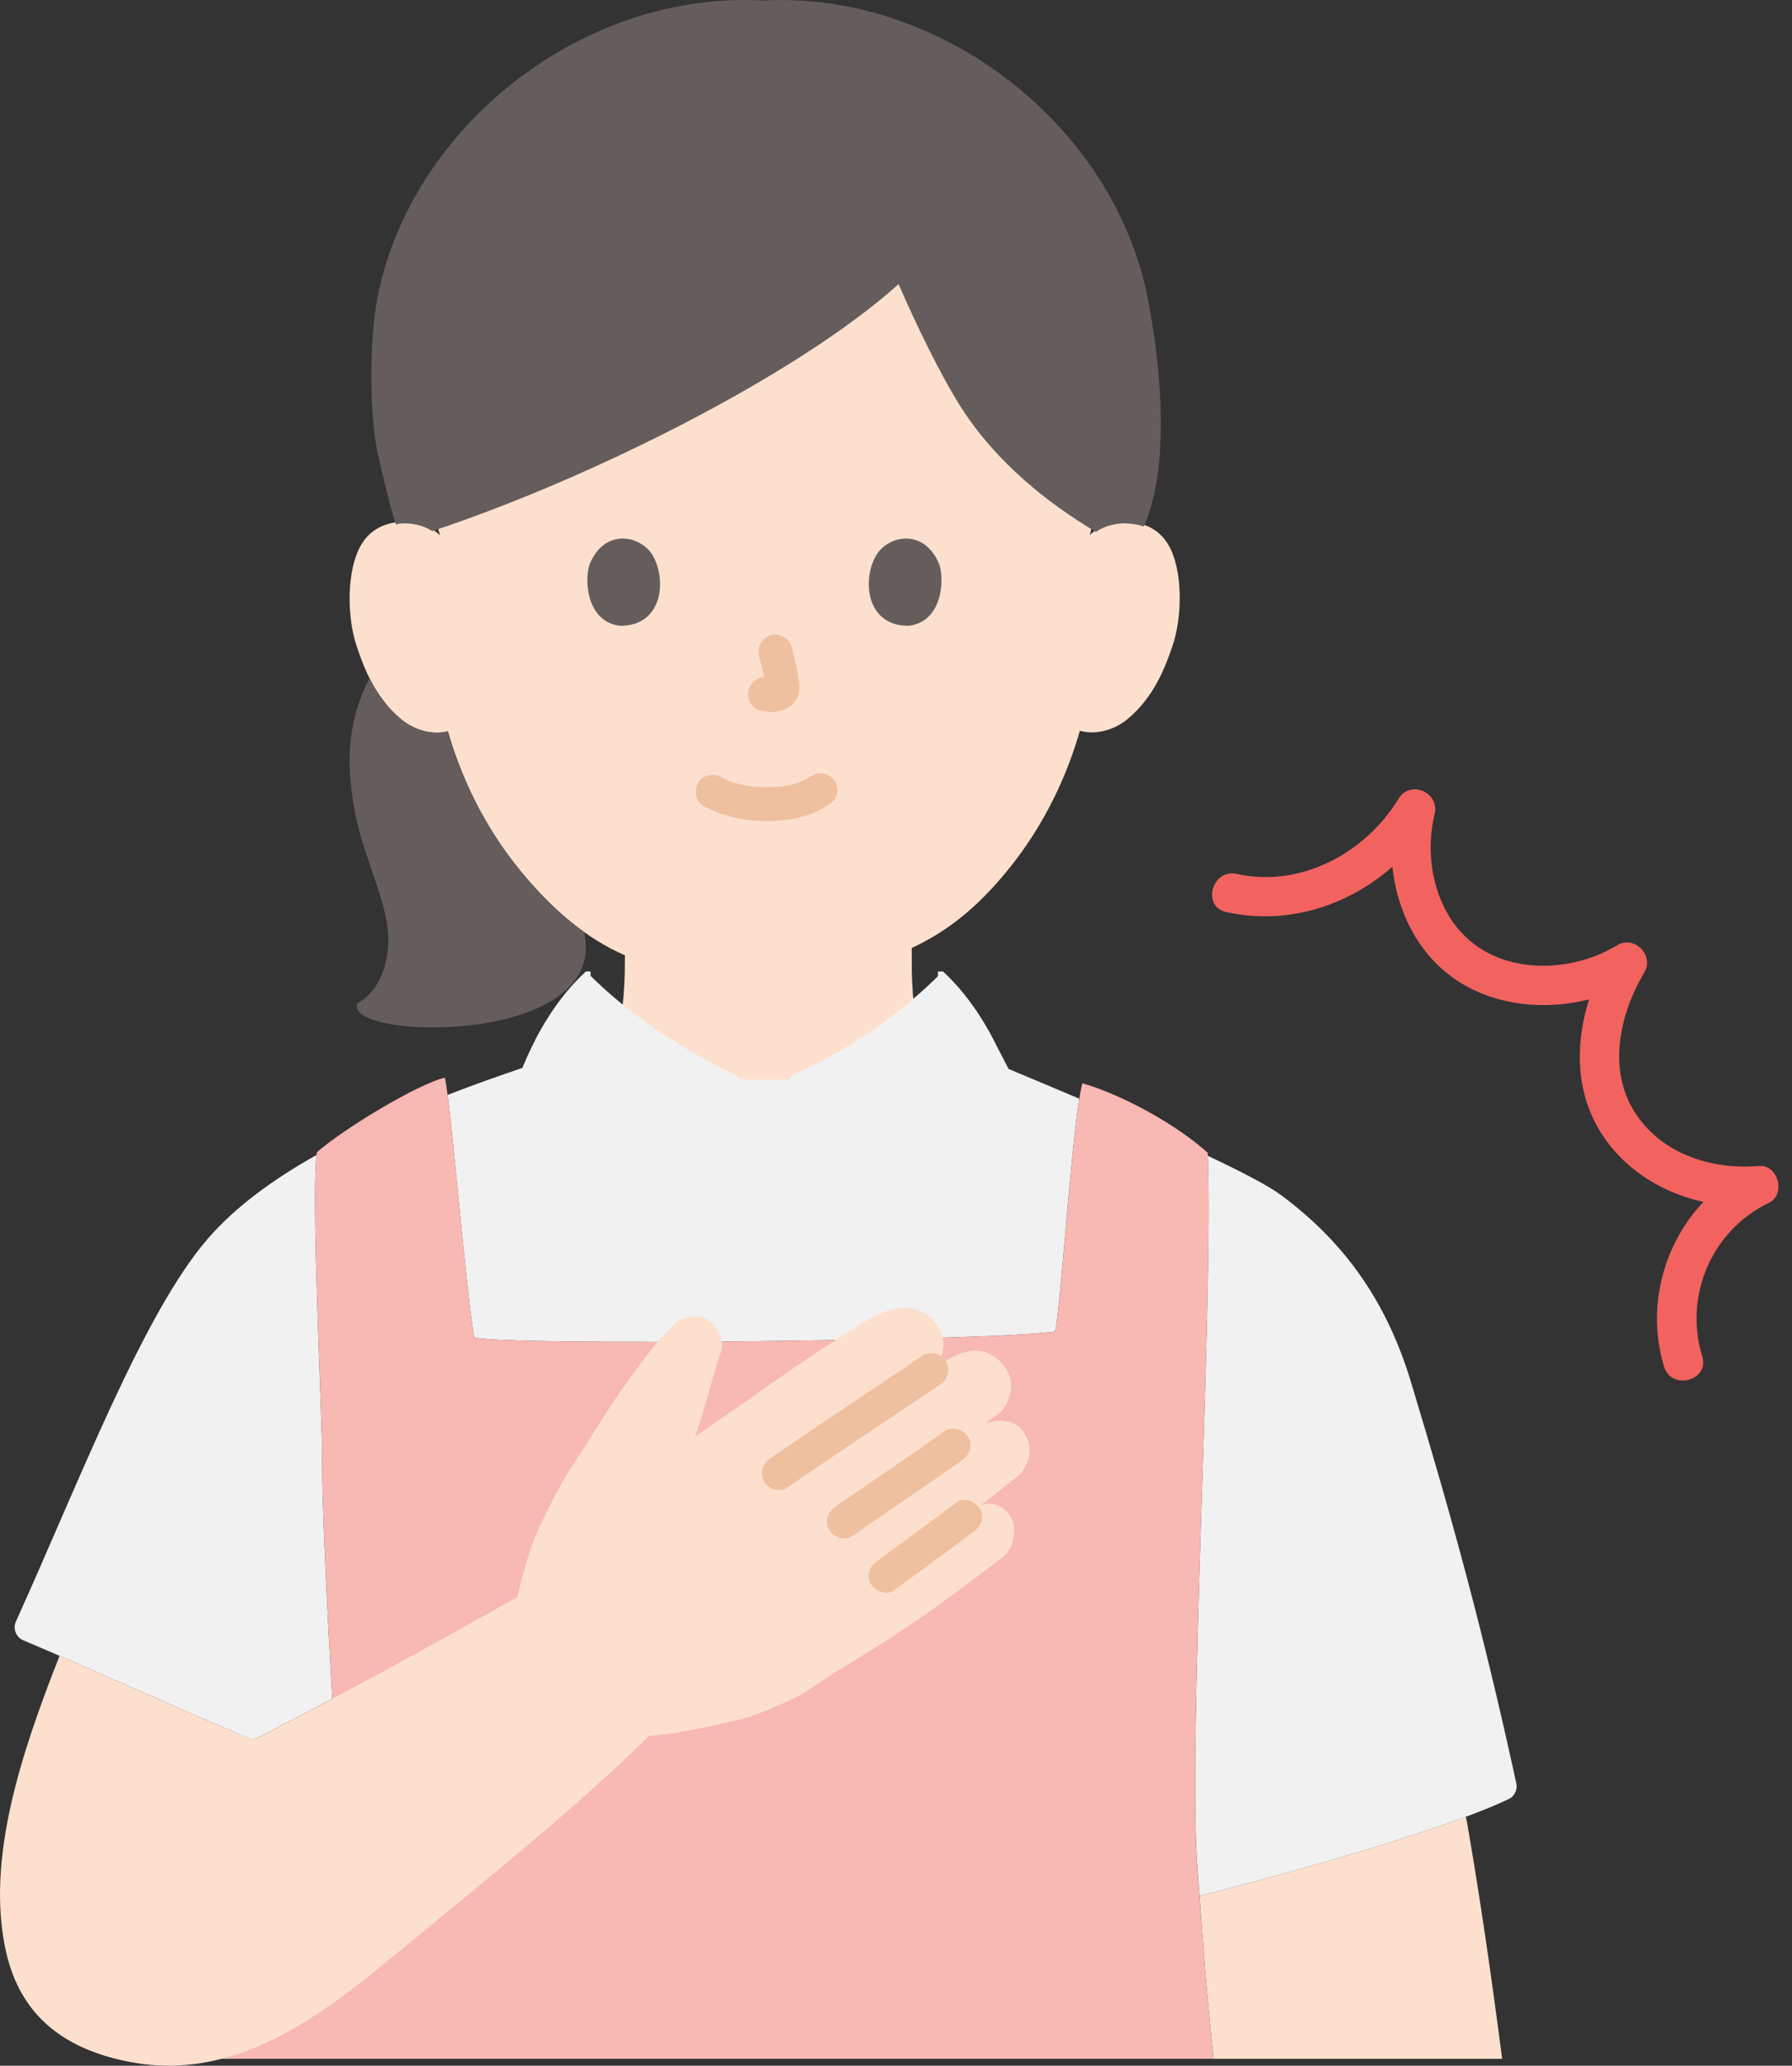 <?xml version="1.0" encoding="UTF-8"?><svg id="b" xmlns="http://www.w3.org/2000/svg" width="253.776" height="292.51" viewBox="0 0 253.776 292.51"><rect x="0" y="0" width="253.776" height="292.51" fill="#333333" stroke="none"/><defs><style>.d{fill:none;}.e{fill:#f8b8b4;}.f{fill:#fce0cd;}.g{fill:#efc0a0;}.h{fill:#f2635f;}.i{fill:#645d5c;}.j{fill:#f1f1f1;}</style></defs><g id="c"><path class="f" d="M137.8,151.67c-1.782-.804-3.433-1.716-5.051-3.02-1.347-1.097-2.194-2.498-2.813-4.106-.467-1.228-.565-2.585-.663-3.845-.21-3.046-.13-3.729-.16-6.457,5.008-2.341,9.146-5.607,13.491-10.894,5.506-6.701,8.618-13.909,10.323-19.867,2.384.67,4.983-.21,6.704-1.619,3.837-3.141,5.44-7.537,6.419-10.411,1.383-4.058,1.495-10.625-.529-14.196-.678-1.197-2.256-3.236-5.982-3.383-1.712-.068-3.716.465-5.207,1.9,0,0,12.358-43.614-46.976-43.614s-45.04,43.652-45.04,43.652c-1.48-1.446-3.479-1.995-5.192-1.94-3.728.118-5.321,2.145-6.008,3.336-2.051,3.556-1.99,10.123-.638,14.192.957,2.881,2.527,7.29,6.339,10.461,1.69,1.406,4.242,2.302,6.608,1.696,1.71,5.944,4.819,13.12,10.302,19.793,4.551,5.538,9.354,9.565,14.774,11.934-.029,1.926.023,2.798-.171,5.418-.098,1.26-.196,2.618-.663,3.845-.619,1.608-1.466,3.009-2.813,4.106-2.02,1.619-4.063,2.64-6.366,3.585,0,0,4.424,8.038,29.98,8.038s29.332-8.603,29.332-8.603Z"/><path class="f" d="M212.732,291.539h-40.85c-.99-8.64-1.64-17.84-2.01-23.06l.89-.24c7.49-1.89,25.39-6.71,36.83-10.98l.22,1.13c1.86,10.77,3.35,21.13,4.92,33.15Z"/><path class="j" d="M207.592,257.259c-11.44,4.27-29.34,9.09-36.83,10.98l-.89.24c-.12-1.67-.21-2.93-.27-3.65-1.47-17.38,2.23-79.26,1.45-101.16,4.7,2.22,8.54,4.21,10.32,5.53,9.53,7.05,15.17,15.7,18.43,26.46,5.874,19.399,10.219,35.255,14.931,56.864.196.899-.239,1.83-1.068,2.228-1.656.794-3.729,1.642-6.073,2.507Z"/><path class="j" d="M45.602,205.279c0,8.49.7,21.98,1.45,35.28-3.51,1.86-7.11,3.74-11.19,5.83-2.62-1.11-4.24-1.8-4.24-1.8-8.793-3.729-19.211-8.47-28.323-12.315-1.039-.438-1.511-1.635-1.046-2.662,8.988-19.845,18.007-43.597,27.149-54.173,3.9-4.53,9.31-8.46,15.42-11.89-.73,6.99.78,36.96.78,41.73Z"/><path class="j" d="M80.752,139.869c.7-.8,1.45-1.58,2.24-2.3h.65v.64c5.91,6,12.76,10.26,19.77,13.65.43.2,1.18.56,1.31,1.01h7.06c.14-.45.62-.69,1.05-.88,7.22-3.28,14.07-7.73,19.99-13.73v-.69h.7c3.03,2.79,5.42,6.3,7.21,9.74,0,0,1.12,2.16,2.1,4.06,2.75,1.15,6.25,2.61,10.01,4.21-1.28,7.98-2.51,27.78-3.39,32.96-8.11,1.33-78.28,2.09-82.29.84-1.07-5.92-2.78-26.72-3.77-34.34,3.59-1.39,7.16-2.66,10.59-3.82,1.49-3.69,3.73-7.85,6.77-11.35Z"/><path class="i" d="M73.865,143.632c5.882-1.966,10.207-5.632,8.861-11.65-3.16-2.253-6.13-5.144-8.999-8.635-5.485-6.675-8.594-13.853-10.304-19.798-2.365.609-4.917-.286-6.606-1.692-2.078-1.729-3.489-3.825-4.499-5.84-2.61,5.111-3.724,10.892-1.928,19.618.964,4.643,3.056,9.191,4.161,13.81,1.117,4.607.176,10.308-3.949,12.647-1.295,3.304,13.242,4.89,23.262,1.541Z"/><path class="i" d="M93.855,1.371c-19.694,4.698-36.366,20.937-40.337,40.444-1.331,6.49-1.167,17.579.049,22.755,0,0,2.574,11.16,2.66,9.623.271-.043.557-.066.857-.076,1.331-.047,2.837.267,4.135,1.086,22.087-7.312,51.654-22.027,66.035-34.976,2.516,5.836,6.052,13.085,8.869,17.487,4.98,7.782,12.287,13.572,19.075,17.595,1.336-.898,2.913-1.241,4.301-1.192.965.034,1.786.194,2.484.435,4.094-9.176,2.081-24.915.47-32.736-.192-.945-.415-1.882-.666-2.811-.781-2.883-1.841-5.684-3.146-8.374-5.702-11.826-16.137-21.505-28.478-26.632C123.21,1.097,115.651-.345,107.993.072c-4.714-.259-9.388.189-13.905,1.244-.078.018-.156.037-.234.055Z"/><path class="g" d="M99.695,114.169c2.82,1.489,5.857,2.116,9.045,2.095,3.258-.021,6.532-.669,9.139-2.7.995-.775.875-2.591,0-3.394-1.055-.969-2.332-.827-3.394,0,.731-.57.176-.143-.012-.022-.181.116-.367.223-.558.323-.098.052-.2.098-.299.149-.342.176-.053-.1.108-.036-.107-.043-.645.239-.769.279-.701.225-1.424.382-2.152.491.359-.054-.033,0-.189.016-.211.021-.423.039-.634.052-.509.033-1.02.046-1.53.043-.457-.003-.914-.018-1.37-.049-.209-.014-.419-.031-.627-.052-.037-.004-.792-.119-.288-.031-.679-.119-1.349-.249-2.01-.446-.282-.084-.556-.185-.834-.28-.609-.208.367.188-.182-.071-.345-.163-.685-.332-1.022-.51-1.11-.586-2.66-.318-3.284.861-.586,1.109-.324,2.658.861,3.284h0Z"/><path class="g" d="M107.494,92.895c.393,1.499.77,3.021.996,4.556l-.086-.638c.027.21.038.418.017.629l.086-.638c-.015.098-.036.189-.069.283l.242-.573c-.029.066-.06.122-.1.182l.375-.486c-.047.057-.091.101-.149.147l.486-.375c-.115.074-.237.134-.361.191l.573-.242c-.199.083-.396.144-.608.177l.638-.086c-.192.023-.379.021-.571-.001l.638.086c-.215-.03-.426-.082-.642-.111-.319-.1-.638-.114-.957-.043-.319.014-.617.109-.892.285-.498.291-.973.862-1.103,1.434-.14.614-.11,1.304.242,1.849.312.484.835,1.022,1.434,1.103.496.067.977.193,1.481.215.776.034,1.497-.204,2.189-.522.857-.393,1.527-1.167,1.755-2.091.193-.782.111-1.461-.022-2.245-.248-1.468-.587-2.922-.965-4.362-.318-1.214-1.729-2.072-2.952-1.676-1.25.404-2.018,1.651-1.676,2.952h0Z"/><path class="i" d="M83.467,79.976c-.761,2.472-.265,8.16,4.419,8.644,6.191-.037,6.52-6.913,4.436-10.146-1.706-2.647-6.723-3.748-8.855,1.502Z"/><path class="i" d="M133.041,79.976c.761,2.472.265,8.16-4.419,8.643-6.191-.037-6.52-6.913-4.436-10.146,1.706-2.647,6.723-3.748,8.855,1.503Z"/><path class="h" d="M173.658,129.153c11.533,2.559,23.175-3.279,29.222-13.205l-5.118-2.158c-2.113,8.686.349,19.064,7.827,24.538s18.535,5.06,26.274.35l-3.831-3.831c-4.465,7.542-6.258,17.525-1.43,25.366,4.691,7.618,13.81,11.231,22.486,10.493l-1.413-5.218c-10.247,4.921-15.33,17.26-12.016,28.042,1.056,3.435,6.463,1.97,5.4-1.489-2.628-8.55,1.37-17.841,9.443-21.718,2.458-1.18,1.317-5.45-1.413-5.218-6.732.573-13.905-1.715-17.65-7.719-3.818-6.12-2.011-13.9,1.43-19.713,1.414-2.388-1.426-5.294-3.831-3.831-5.831,3.548-14.275,4.187-20.019.043-5.676-4.095-7.443-12.081-5.856-18.607.747-3.071-3.443-4.906-5.118-2.158-4.691,7.7-13.864,12.635-22.898,10.631-3.511-.779-5.011,4.619-1.489,5.4h0Z"/><path class="d" d="M46.624,213.098c0,7.308.344,16.224,1.476,23.179"/><path class="j" d="M124.826,169.898c6.644-6.603,10.996-14.602,15.905-22.591-1.785-3.443-4.174-6.952-7.211-9.743-5.919,5.999-13.47,11.146-20.692,14.421-.428.194-.906.432-1.044.881-.12.39.223,1.17.447,1.511.432.655,1.849,2.465,4.072,5.184,2.912,3.563,6.568,7.929,8.523,10.337Z"/><path class="j" d="M91.683,169.898c-6.644-6.603-10.996-14.602-15.905-22.591,1.785-3.443,4.174-6.952,7.211-9.743,5.919,5.999,13.411,10.905,20.427,14.292.424.204,1.171.56,1.309,1.01.12.39-.403,1.386-.629,1.725-.54.811-1.668,2.25-3.89,4.97-2.912,3.563-6.568,7.929-8.523,10.337Z"/><path class="e" d="M48.555,268.829c-.73-17.53-2.95-48.45-2.95-63.55,0-4.86-1.57-35.88-.74-42.1,3.72-3.31,14.36-9.71,18.13-10.58.87,3.5,2.94,29.97,4.17,36.78,4.01,1.25,74.18.49,82.29-.84.544-3.194,1.222-11.959,1.961-20.079.592-6.497,1.223-12.582,1.859-15.071,5.86,1.7,13.48,5.97,17.77,9.86.84,21.523-2.927,84.089-1.447,101.579.25,2.96.983,15.309,2.287,26.711H27.58l20.976-22.71Z"/><path class="d" d="M155.343,211.169c-2.616,0-25.549-.036-33.955-.036-.015,7.398-.03,12.468-.045,19.867,4.891,0,27.435-.074,34-.074v-19.757Z"/><path class="f" d="M130.091,229.269c-2.141,1.48-4.357,2.939-6.777,4.437-3.393,2.099-5.151,3.066-8.929,5.685-1.663,1.153-7.462,3.621-9.436,4.067-5.278,1.192-8.797,2.026-13.046,2.367-.845.831-1.702,1.659-2.57,2.484-.038.036-.076.072-.113.108-10.323,9.801-22.188,19.231-33.198,28.316-10.741,8.864-22.64,17.956-37.272,15.31-9.421-1.704-15.894-6.438-17.941-15.867-2.801-12.897,2.161-27.841,7.63-41.709,9.342,4.046,19.425,8.621,27.462,11.905,12.986-6.662,21.089-11.093,37.354-20.203l.183-.785s1.258-5.401,2.606-8.385c1.631-3.61,3.817-7.928,6.809-12.155,2.638-4.463,8.966-14.031,12.777-17.462.619-.557,1.615-.811,2.084-.883.88-.135,2.343-.126,3.44,1.152.924,1.076,1.324,2.666.977,3.666-1.251,3.603-2.037,7.326-3.692,12.087,7.403-5.01,15.149-10.744,22.777-15.487,2.51-1.561,5.108-3.124,8.017-2.606,3.466.616,6.053,5.015,3.062,8.429,2.012-1.362,4.041-2.702,6.453-2.434,2.566.285,4.954,3.221,4.371,5.736-.317,1.365-.752,2.506-1.895,3.317l-1.628,1.156c.403-.096.805-.192.805-.192,1.44-.344,2.771-.077,3.707.543,1.008.668,1.899,2.751,1.693,3.942-.207,1.191-.698,2.453-1.642,3.207-1.816,1.45-3.543,2.796-5.222,4.082.276-.053.433-.083.433-.083,2.505-.467,4.167,1.683,4.246,3.255.079,1.573-.327,3.234-1.58,4.189-4.273,3.259-7.98,6.071-11.943,8.811Z"/><path class="g" d="M133.842,202.631c-5.162,3.606-10.358,7.164-15.555,10.719-1.069.731-1.548,2.109-.861,3.284.619,1.059,2.209,1.596,3.284.861,5.198-3.554,10.393-7.113,15.555-10.719,1.061-.741,1.553-2.101.861-3.284-.614-1.05-2.216-1.607-3.284-.861h0Z"/><path class="g" d="M111.487,210.667c7.156-4.946,14.416-9.737,21.631-14.597,1.074-.723,1.545-2.114.861-3.284-.623-1.065-2.204-1.588-3.284-.861-7.215,4.859-14.475,9.651-21.631,14.597-1.065.736-1.551,2.105-.861,3.284.617,1.055,2.212,1.602,3.284.861h0Z"/><path class="g" d="M135.47,212.735c-3.729,2.808-7.507,5.549-11.271,8.31-1.009.74-1.614,2.116-.861,3.284.645,1,2.201,1.655,3.284.861,3.764-2.761,7.542-5.502,11.271-8.31.519-.391.923-.782,1.103-1.434.158-.574.087-1.339-.242-1.849-.637-.989-2.211-1.669-3.284-.861h0Z"/></g></svg>